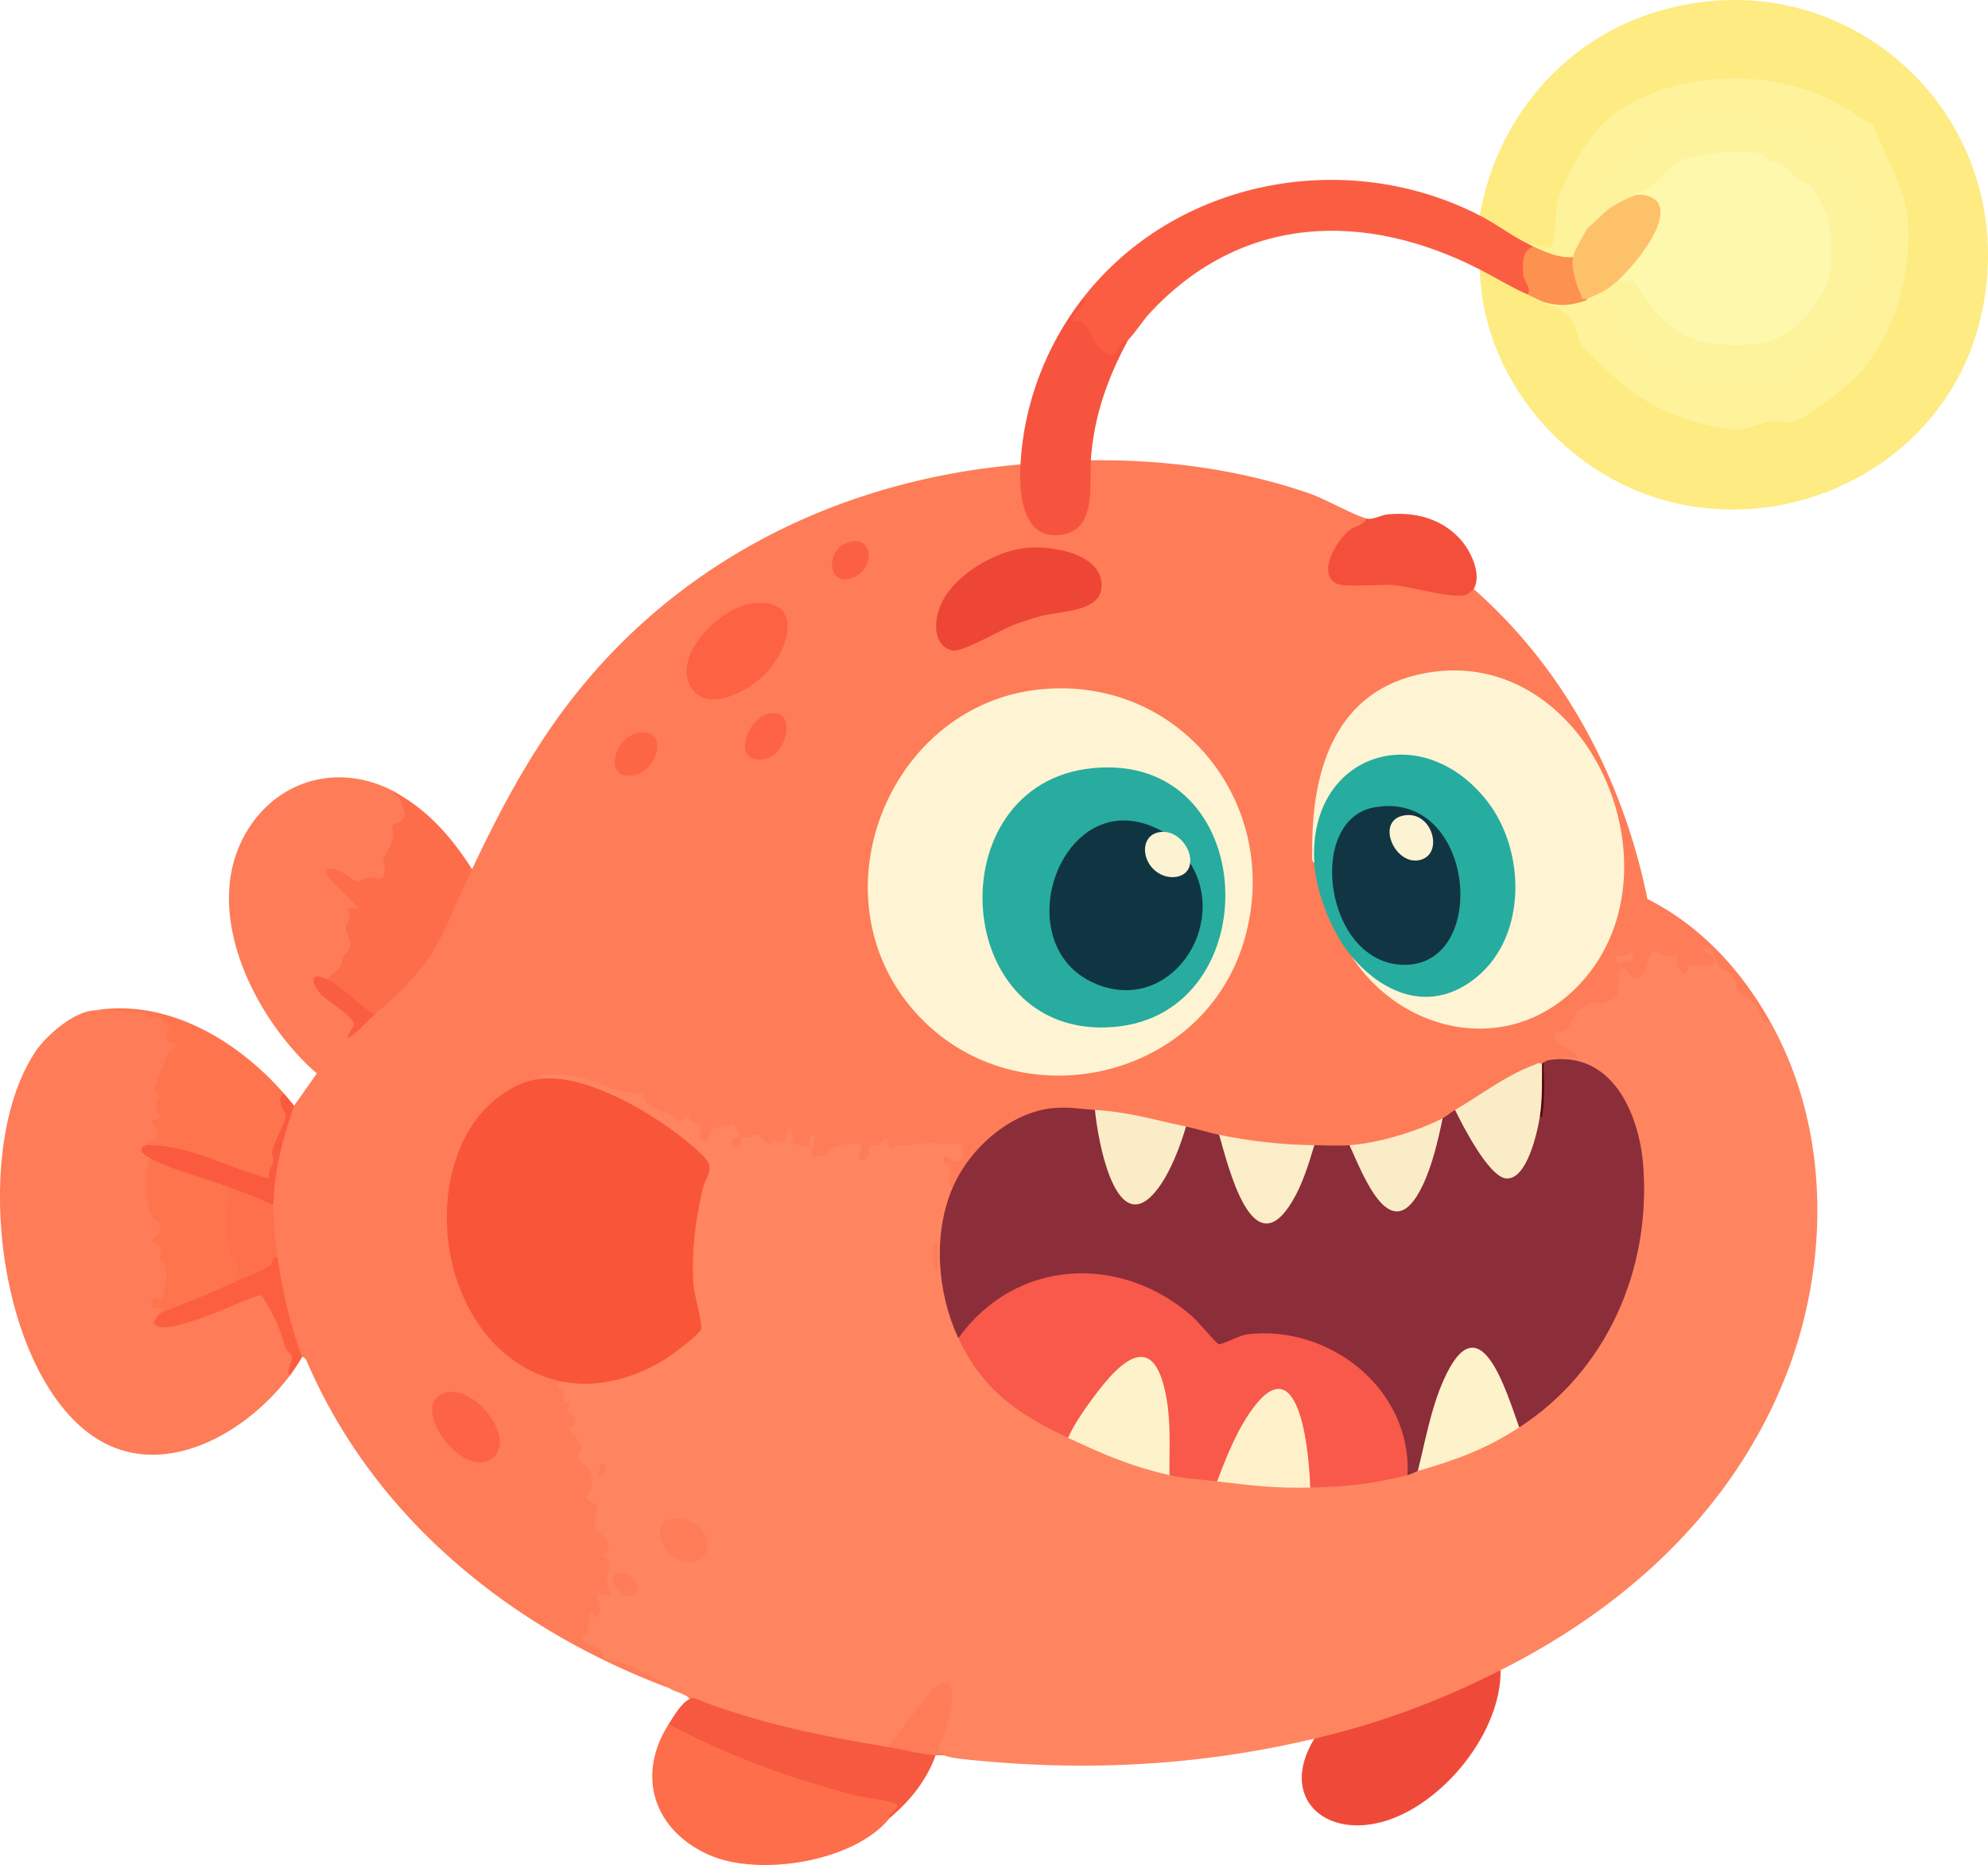 <svg xmlns="http://www.w3.org/2000/svg" width="242" height="227" fill="none" viewBox="0 0 242 227"><g clip-path="url(#a)"><path fill="#fe7c57" d="M166.294 63.112c.279.25.433.515.153.75-2.428.568-6.86 6.642-2.297 6.892l5.643-.035a53 53 0 0 0 8.341 1.24q.73-.612 1.262-.26c11.075 9.693 18.237 23.31 21.142 37.718 6.464 3.256 11.331 8.57 14.884 14.816-.436 1.839-1.608-.556-2.031-1.475l-2.179-1.892c-.209-1.344-1.03-2.356-2.464-3.046q-1.284.44-2.706.111c-.75 2.258-2.259.622-2.514-1.03a8.3 8.3 0 0 1-2.083-.523q-1.339 4.864-3.857 2.17c.196 2.793-.748 4.291-3.63 3.99q-1.899.814-2.83 2.97-1.84.739-1.083 1.031 2.143.863 2.262 2.384a12.8 12.8 0 0 0-3.839.104c.287.646-.02.732-.504.252q-.044.287-.252.253a95 95 0 0 0-9.618 5.571l-.963-.015c.225.73-.957 1.584-1.511 1.01l-.62.869c-3.182 1.445-6.583 2.448-10.054 2.862l-.663-.447c-.834.879-3.403.811-4.283 0a4 4 0 0 1-.692.323c-1.348.46-9.07-.386-10.292-1.124a4.3 4.3 0 0 1-.607-.465c-1.07.591-3.262-.055-4.031-1.01l-.864.331a68.4 68.4 0 0 0-9.48-1.791l-.74-.56-.61.459c-6.908-1.419-13.12 2.695-16.085 8.83l-.686.308q-1.28.118-.743-2.311c-1.683-1.247-.36-2.978 1.204-1.455.471.139.376-1.141.323-1.192-.305-.28-7.419-.136-8.127.546l-.703-.298c.315-.76-1.464-.111-1.522-.03-.045 2.561-2.925 2.323-2.023-.288l-2.219.267c-1.083.958-3.65 2.488-3.719.152q-1.725.012-2.385-1.154c-1.36 1.237-3.023.866-4.18-.394-.342.555-1.486.611-1.6-.159 1.384.593-.332 2.561-1.393 1.507-.922-.916.534-2.727 1.393-1.507q-.757.026-1.15-.986l-2.082.465c-.322 2.405-2.71 1.874-2.22-.51-.183-.22-1.624-.929-1.942-.482a84 84 0 0 1-4.491-2.253q-.329-1.493-2.3-1.18l-4.054-1.553c-1.842-.571-4.709-1.344-6.197-.578l-.416.573c-15.854 4.799-12.758 31.924 2.577 35.65l.61.651.03.551c.592.301.718.788.522 1.402.859.285.78.904.516 1.631 1.166.407 1.245 1.46.38 2.284.877.899 1.628 2.154.83 3.344 1.725 1.043 2.317 3.116 1.198 4.829q1.757.94.875 3.573c1.1.927 2.471 2.13 1.166 3.483q.971 1.379.275 3.466c.77 1.326.61 2.098-1.061 1.833.3 1.182.62 2.794-1.053 2.693q.09 1.382-.789 2.083 1.888.692 2.401 2.084c1.121-.066 8.057 3.026 7.951 3.761a1 1 0 0 1-.139.358c-19.322-7.18-36.15-20.746-44.374-40.009-.108-.252-.456-.369-.468-.401l-.72-.455c-.747-1.791-3.04-9.838-2.588-11.282.045-.144.156-.268.285-.384-1.051-1.556-1.36-4.655-.504-6.314-.779-1.743-.073-4.781.41-6.741.202-.819 1.446-4.845 1.638-5.032.138-.136.302-.247.474-.351l2.76-3.914c-7.577-6.613-14.309-19.893-8.504-29.5 3.91-6.474 11.497-8.332 18.088-4.723 1.564 1.2 2.65 3.326.123 4.293q.167 2.088-1.098 4.077c.489 1.793-.169 3.104-2.134 2.465q-1.175.637-2.139.285-5.09-3.353.542 2.008c.77.616.715 1.445-.323 1.521q-.798 1.877.01 3.672c-.007.881-1.947 5.011-3.295 4.41l-.46.348c-1.411-.692-.26.811.294 1.364q2.646 1.539 3.907 3.865.981-1.397 2.054-1.284l.244-.878c5.605-4.198 8.213-10.098 10.83-16.359l.766-.442c3.333-7.06 6.986-13.967 11.74-20.18 13.36-17.453 33.209-27.227 55.02-29.07l.489.305c-.103 2.154.046 6.417 2.288 7.466 5.061 2.369 5.628-4.797 5.27-8.022l.519-.255c8.958-.099 18.111 1.096 26.583 4.036 1.915.664 5.5 2.687 6.923 3.036z"/><path fill="#fe8560" d="m188.463 129.032-.131-.253h3.655c-.41-1.48-3.083-1.255-2.771-3.281 1.94.609 2.247-1.977 2.837-2.462.078-.064 1.615-.917 1.706-.955.37-.147.723.167 1.058.071.249-.071 1.864-.652 1.919-.738.295-.444.27-3.038.406-3.25.693-1.089 1.305 1.341 2.333.833 1.247-.616.876-3.038 1.967-3.119.59-.046 1.739.98 2.887.273-.526 1.209-.04 1.586.63 2.523.6-.235.59-1.205.643-1.255.191-.175 4.068.894 2.894-1.026-.08-.131-2.134-.932-.756-1.005 1.106-.061.968 1.558 1.517 2.263.383.49 1.597.707 1.99 1.541.204.429.081.934.371 1.396.246.394 1.698 1.147 2.39 2.15.245.353.567 2.202 1.406 1.495 7.412 13.03 7.387 29.676 1.887 43.439-6.477 16.205-19.338 27.916-34.637 35.614-.172.23-.35.455-.555.652-.204.197-.395.381-.624.495-6.271 3.119-13.053 5.63-19.85 7.304-.249.061-.521.046-.801.026a5.4 5.4 0 0 1-.846-.144c-14.085 3.336-28.032 4.038-42.447 2.523-.799-.084-1.92-.21-2.648-.503.098-.156.733-.164 1.01-.126.129.018-2.524.217-2.146-.71.489-.651 2.428-7.408 1.348-7.41-.353 0-1.016.29-1.278.533l-4.945 6.501-.791.204a6 6 0 0 1-.879.197c-.295.038-.58.071-.854.028-7.59-1.179-15.547-2.947-22.452-6.036-.116-.581-2.242-1.069-2.267-1.263-.04-.316-4.041-2.344-5.104-2.839-.65-.303-2.54-.563-3.05-.927-.22-.154-.17-.624-.42-.891-.548-.586-1.803-.69-2.256-1.538-.18-.549.541-.304.71-.786.214-.614.181-1.909.295-2.617.345-.065.56 1.241 1.003.758.579-.629-.401-2.457.005-2.778l1.508.252c.048-.55-.45-.856-.503-1.409-.073-.76.43-1.566.25-2.498-.11-.555-.75-.942-.75-1.018 0-.131.845-.5.767-1.25s-1.668-1.854-1.696-2.015c-.088-.508.484-2.233.116-2.869-.063-.109-1.207-.632-1.201-.938 0-.136 1.032-.606.69-2.467-.265-1.427-1.706-1.96-1.723-2.099-.099-.803.992-.796-.116-2.622-.21-.346-1.096-.846-.857-1.26.018-.028.378.053.57-.318.64-1.233-.451-.907-.729-1.46-.191-.379.207-.808.164-1.104-.035-.252-.64-.209-.748-.576-.076-.25.217-.651.098-.863-.171-.311-1.89-.755-.126-1.251l.746-.386c5.85.745 11.616-2.099 15.554-6.142-1.469-6.423-1.308-13.205 1.023-19.524-.104-1.326-4.92-4.629-6.17-5.428-3.973-2.54-8.583-4.955-13.382-4.937l-.544-.46c-.142-.765.385-.485.869-.505 4.217-.164 5.366.859 8.842 2.005.794.263 2.255.152 2.638.384.33.2.322.834.562 1.079.551.563 2.758 1.293 3.522 1.601.297.121.106.808.95.359.196-.104.632-.758.753-.632-.245 1.213 1.146 1.134 1.413 1.506.217.303-.567 1.576.25 1.765 1.002.235.788-1.134 1.103-1.387.106-.085 2.491-.664 2.625-.644.088.015.892 1.448.91 1.536-1.568-.131-1.5 1.619-.384 1.258.388-.124.459-.899.383-1.258 1.862.157.945-.152 1.414-.258 1.204-.275 1.065 1.407 2.365 1.018l.504-1.01c-.582 1.071.56 1.275 1.025.581.277-.412.194-1.422.736-1.591.3.421.164 1.843.285 1.99.065.078 1.914.611 1.985.535-.02-.606-.166-1.566.756-1.515l-.502 2.523c1.527.621 2.396-.977 3.202-1.207.202-.058 2.316-.318 2.434-.286.889.25-.025 1.829.161 2.001 1.703.318.985-.978 1.371-1.528.191-.273.806-.205 1.131-.382.284-.151.478-.538.65-.613.619-.276.214 1.108.753 1.255.655-.945 1.217-.435 1.973-.523 2.128-.248 2.892-.328 4.945-.088.405.048 1.511-.228 1.738.149.171.283-.096 1.29.287 1.727-.383.02-.733.298-1.128.26-.454-.04-1.207-1.207-1.391-.381s.731.75.768 1.048c.074.548-.453 1.952.237 2.612l.177.934c-1.87 5.299-1.419 11.156.715 16.311l-.133.94.831.555c2.454 5.11 6.971 8.443 12.004 10.762l.519.808 1.053-.063c3.379 1.599 6.848 3.011 10.485 3.897l.807.712.77-.353 4.434.535.59.576.897-.399c3.177.399 6.361.71 9.568.667l.872.492.896-.53c3.348-.091 6.681-.462 9.941-1.258l1.003.273c.164-.727.695-1.099 1.26-.505l.675-.722c3.733-1.074 7.376-2.476 10.679-4.552l.993-.03.597-1.008c10.525-7.309 15.41-20.084 13.782-32.619-.692-5.339-4.071-11.37-10.213-10.651l-.642-.424z"/><path fill="#feeb81" d="M180.149 26.237c1.923-11.419 9.876-21.067 20.913-24.623C224.76-6.024 246.92 14.62 241.045 38.92c-4.799 19.846-28.364 29.23-45.81 18.793-8.661-5.18-14.874-14.674-15.083-24.91 1.927.088 4.499 1.6 5.794 3.03.577-.53 2.237.248 2.268 1.01l.052.215q3.742.038 4.626 4.531c5.502 6.271 14.357 12.368 22.96 9.168 1.577.28 2.124.243 3.502-.5 9.266-4.993 14.972-16.742 11.566-27.06-.355-1.076-2.643-6.82-3.25-7.541-.607-.723-4.696-2.918-5.651-3.347-8.227-3.703-21.237-3.17-27.394 4.046-3.683 4.32-4.749 8.6-5.331 13.927q-1.69.267-3.6-.763c-1.851-.04-4.418-1.798-5.542-3.283z"/><path fill="#fe7c57" d="M11.611 122.97c1.912-.119 3.87-.164 5.772.116 1.254.187 4.479.937 3.41 2.607l.076.426q1.881 1.41.026 2.357l-1.605 4.064q.87.787.118 2.121c.55.91.756 1.341-.13 2.185 1.12 1.788.062 2.321-1.623 2.541q.227.777.504 1.515l.408.45c-.388 2.119-.514 4.448.34 6.463 1.202.727 1.494 2.17.32 3.079 1.08.467.962 1.341.695 2.313 1.35 1.084.726 3.675.275 5.155q-.068 1.075-.781 1.483.534.346-.073 1.076c.45.712 5.517-1.144 6.391-1.48q3-1.516 6.185-2.205c1.073.331 3.005 5.407 3.353 6.71q1.232 1.2.015 3.476c-5.653 7.491-16.632 13.54-25.059 6.559-10.79-8.938-13.541-34.68-5.88-46.038 1.343-1.99 4.782-4.938 7.258-4.973z"/><path fill="#fb5d43" d="M180.15 26.237c1.899.977 3.63 2.298 5.542 3.283q.611.149 1.008.505c-.93 1.526-1.205 3.114-.187 4.781.199.627.179 1.109-.569 1.028-2.013-.879-3.847-2.036-5.794-3.03-14.05-7.181-29.007-6.732-40.185 5.3-.932 1.006-1.655 2.254-2.643 3.287l-.685.697c-1.605 3.725-3.819-.137-4.913-2.172q-2.285-.565-1.098-1.693.924-.877 1.154-1.884c11.268-14.543 32.095-18.483 48.37-10.102"/><path fill="#fe6e4a" d="M108.351 221.219c-4.235 5.387-15.955 7.258-22.046 4.548-6.724-2.99-8.903-9.643-4.91-15.914l.937.116c8.155 3.71 16.844 7.352 25.533 8.711q3 .238.486 2.539"/><path fill="#ef4a39" d="M182.669 203.286c.078 7.512-6.85 16.069-13.866 18.301-7.478 2.38-13.206-2.783-8.808-9.966 8.193-1.942 15.181-4.564 22.674-8.335"/><path fill="#fd6d49" d="M57.462 105.795c-4.217 8.931-3.966 10.936-11.84 17.68l-.615.22a176 176 0 0 0-5.084-3.897l-.093-.617c.264-.371 1.363-1.144 1.521-1.369.3-.426.232-.921.438-1.338.192-.389.66-.662.766-1.008.32-1.061-.453-1.758-.435-2.475.017-.644.79-1.369.231-2.392l1.26-.005c-.3-.735-4.547-4.066-3.776-4.794 1.247-.5 2.924 1.394 3.69 1.465.39.036.882-.452 1.477-.477.909-.038 1.61.843 1.836-.917.05-.396-.232-.77-.156-1.149.118-.591.98-1.753 1.161-2.91.068-.442-.163-1.247-.098-1.331.194-.24 1.52-.495 1.567-1.376.005-.104-.574-1.75-.668-1.95-.13-.278-1.053-.49-.498-.7 4.01 2.195 6.892 5.534 9.32 9.345z"/><path fill="#fe754d" d="M34.536 133.073q.216 1.322.572 2.657c-.753 1.874-1.161 3.631-1.532 5.566-.065.341-.504 2.372-.614 2.43-.157.086-.35.101-.555.096a173 173 0 0 0-11.989-3.741q-1.661.045-2.763-.694c1.458-.945 2.327-.776.758-2.907 1.915-.601.584-.899.496-1.781-.058-.578.466-1.04.446-1.253-.023-.26-.605-.485-.627-.752-.02-.24 1.544-4.158 1.746-4.501.247-.417.645-.495.957-.811v-.374c-.748.25-1.096-.636-1.141-1.24-.035-.48.453-.939.388-1.03-.02-.028-.441-.033-.643-.243-.232-.245-.347-.717-.4-.752-.136-.096-.673.247-1.048.194-.459-.068-.804-.651-1.33-.72-1.157-.149-4.54-.265-5.649-.25 8.785-1.422 17.325 3.69 22.926 10.103z"/><path fill="#f6543e" d="M131.78 36.34c.508.146.017.772-.141.995-.399.55-1.159.99-1.117 1.78 2.215-.399 2.109 2.326 3.515 3.422 1.879 1.465 1.642.172 2.396-.659.234-.257.75-.343.889-.49-2.494 4.587-4.2 9.383-4.535 14.65-.201 3.154.794 8.945-4.164 9.104-4.358.14-4.56-5.556-4.401-8.6.388-7.342 3.093-14.442 7.558-20.205z"/><path fill="#f6593f" d="m108.099 212.631.718-.386 4.501.839.575.56c-1.048 2.97-3.134 5.595-5.542 7.577.007-.01-.184-.139-.109-.252.214-.316 1.416-1.099.869-1.394-.849-.458-4.151-.821-5.401-1.152-7.711-2.033-15.29-4.799-22.313-8.57.562-.881 1.56-2.614 2.52-3.031.249-.108.4-.222.695-.083 7.555 2.973 15.513 4.607 23.489 5.892z"/><path fill="#f44f3b" d="M179.394 71.699c-.031.053-.827.674-.932.705-1.784.507-6.737-1.056-9.022-1.208-1.469-.098-5.693.308-6.668-.134-2.57-1.159-.021-5.38 1.526-6.544.655-.495 1.875-.654 1.998-1.406.849.207 1.794-.43 2.643-.508 3.295-.298 6.376.455 8.704 2.894 1.312 1.377 2.811 4.35 1.753 6.198z"/><path fill="#fc5f3f" d="M33.78 153.025c.5 3.652 1.628 8.729 3.024 12.124-.444.724-1.008 1.603-1.512 2.273-.597-.654.383-1.65.212-2.349-.073-.296-.582-.594-.736-1.041-.574-1.664-.746-2.563-1.645-4.157-.267-.475-1.018-2.018-1.358-2.192-.41-.207-4.94 1.902-5.85 2.23-1.395.5-5.265 1.977-6.5 1.591-.284-.088-.559-.298-.747-.53l.755-1.129c2.628-1.824 5.928-3.2 9.07-3.789q1.665-1.53 4.078-2.402c.182-.783.749-1.588 1.212-.629z"/><path fill="#fa5a3e" d="M35.796 134.588c-1.348 3.973-2.449 7.875-2.519 12.123-1.738-.063-4.356-.995-5.542-2.273l-.638.306a85 85 0 0 1-8.752-3.172l-.184-.67c-.753-.421-1.418-.922-.503-1.515 5.295-.154 10.077 2.821 15.115 4.041-.224-.849.375-1.46.491-2.162.05-.313-.216-.705-.128-1.131.244-1.185 1.61-3.584 1.658-4.178.058-.717-1.333-1.796-.257-2.884.428.49.869.995 1.26 1.515"/><path fill="#fe7c57" d="m108.099 212.631 5.408-7.079c3.905-2.708 2.031 3.642 1.467 5.511-.504 1.669-1.718 2.341.937 2.452l-1.01.127c-.335-.016-.676.022-1.008 0-1.869-.124-3.938-.71-5.794-1.011"/><path fill="#8c2d3a" d="m184.936 173.736-.567-.086-1.776-4.794c-1.914-4.965-4.404-6.157-6.568-.298-1.171 3.173-2.053 6.39-2.728 9.706l-.708.778c-.332.096-.723.369-1.259.506l-.482-.682c.242-10.699-12.278-19.297-21.952-14.849-.472.172-.882.066-1.212-.308-7.437-9.805-22.124-11.535-30.103-1.22l-.919.389c-2.562-5.493-3.119-12.527-.756-18.185 1.998-4.786 6.968-9.289 12.249-9.82 1.834-.184 3.416.112 5.134.223l.531.257c.27 2.45 1.504 10.141 4.207 10.734 2.301.506 5.306-6.738 5.704-8.582l.643-.389c1.355.286 2.756.75 4.03 1.01l.648.437c.617 2.554 3.791 14.341 7.469 7.959 1.212-2.107 2.152-4.175 2.769-6.549l.703-.586c1.37.015 2.94.098 4.283 0l.619.151 1.797 3.844c1.647 3.413 4.066 5.418 5.993.758.993-2.402 1.806-4.832 2.292-7.395l.633-.642c.519-.27.995-.709 1.511-1.01l.655.19c.761 1.55 3.92 7.564 5.593 7.645 2.038.098 3.247-5.14 3.517-6.751l.564-.326q.493-3.017.504-6.567c.023-.018.476-.247.504-.252 7.812-1.231 11.128 6.569 11.586 13.009.897 12.596-4.497 24.838-15.113 31.695z"/><path fill="#fef4d3" d="M126.691 83.898c17.01-1.655 29.498 14.078 24.807 30.427-5.096 17.763-28.808 22.438-40.618 8.261-11.813-14.182-2.421-36.915 15.811-38.688"/><path fill="#f95539" d="M68.546 168.18c-13.055-2.582-17.725-20.373-11.286-30.889 1.77-2.89 5.054-5.582 8.515-5.986 6.021-.705 15.413 5.122 19.653 9.216 1.806 1.745.554 2.281.07 4.369-.866 3.756-1.368 7.673-1.078 11.54.09 1.215 1.187 4.758.877 5.428-.325.704-3.454 3.033-4.275 3.548-3.608 2.258-8.226 3.612-12.478 2.771z"/><path fill="#fef4d3" d="m164.53 116.403.761.106c9.782 10.57 21.189-.23 18.171-12.686-3.549-14.652-22.824-16-22.995.497l-.474.718c-.418-.263-.252-.96-.257-1.387-.096-9.221 2.408-18.965 12.599-21.473 20.194-4.97 33.141 23.145 20.164 37.39-8.261 9.067-21.588 6.587-27.971-3.165z"/><path fill="#27aca0" d="M164.53 116.403c-2.393-2.834-4.305-7.683-4.534-11.365-.829-13.341 12.974-17.806 21.015-7.557 4.701 5.993 4.908 16.391-1.244 21.44-5.356 4.397-11.158 2.309-15.237-2.52z"/><path fill="#ed4536" d="M124.665 66.713c3.134-.4 10.072.644 9.37 5.097-.416 2.634-5.087 2.594-7.198 3.14-1.124.29-2.343.696-3.431 1.105-1.618.607-6.303 3.402-7.495 3.115-2.28-.553-2.204-3.33-1.564-5.125 1.34-3.766 6.499-6.847 10.318-7.335z"/><path fill="#fd6243" d="M91.154 73.527c6.77-1.164 5.215 5.36 1.832 8.656-1.98 1.93-7.029 4.75-8.926 1.364-2.172-3.877 3.593-9.421 7.092-10.022z"/><path fill="#faecc7" d="M187.707 129.537c.207 2.053.283 4.314-.252 6.314-.282 1.889-1.587 7.837-4.134 7.577-2.093-.215-5.29-6.458-6.195-8.335 3.172-1.846 6.097-4.152 9.571-5.453.353-.131.625-.429 1.01-.103M144.376 137.114c-.693 2.371-1.854 5.41-3.318 7.408-5.179 7.066-7.457-5.885-7.766-9.429 4.267.273 6.958 1.154 11.084 2.021"/><path fill="#faedc8" d="M159.995 139.387c-.7 2.313-1.421 4.708-2.665 6.799-4.85 8.148-7.797-4.172-8.923-8.062 3.779.77 7.731 1.217 11.588 1.263"/><path fill="#faecc7" d="M164.278 139.387c3.489-.258 8.228-1.667 11.337-3.283-.557 2.692-1.272 5.771-2.471 8.256-3.754 7.774-7.127-1.142-8.866-4.973"/><path fill="#fd704b" d="M33.277 146.711c-.035 2.084.222 4.249.504 6.315-.801-.162-.469.734-.925 1.03-1.028.667-3.141 1.432-4.366 2q-.369-.609-.055-1.699c-1.698-2.604-1.625-6.544-1.22-9.585l.52-.334c1.856.692 3.794 1.319 5.542 2.273"/><path fill="#fd6347" d="M54.368 169.495c3.774-.841 8.732 6.09 5.343 8.136-3.804 2.295-10.218-7.047-5.343-8.136"/><path fill="#fd6344" d="M93.424 86.916c3.736-1.005 2.545 5.147-.556 5.508-3.825.448-1.958-4.831.556-5.508"/><path fill="#fd6645" d="M77.807 89.176c3.713-.555 2.29 5.021-1.103 5.246-3.157.212-1.976-4.786 1.103-5.246"/><path fill="#fa5e40" d="M39.827 119.181c1.781.831 3.965 3.274 5.794 4.294-.763.654-1.6 1.611-2.393 2.273-1.942 1.622-.197-.763-.151-.934.247-.935-3.18-2.92-3.918-3.7-1.216-1.289-1.657-3.016.668-1.933"/><path fill="#fc6043" d="M103.493 65.94c2.809-.641 2.953 3.039.668 4.21-3.484 1.789-3.943-3.462-.668-4.21"/><path fill="#55080a" d="M187.959 129.284c-.02 2.238.131 4.478-.259 6.688l-.244-.121c.307-2.066.241-4.228.251-6.314.038-.154.159-.18.252-.253"/><path fill="#fe8560" d="M198.792 115.9c.255 1.109-.327 1.099-1.355 1.299-.189.038-.534.376-.658-.167-.262-1.149.804-.636 1.094-.707.355-.089.461-.543.919-.425"/><path fill="#f8594b" d="M171.332 179.545c-4.197 1.076-7.51 1.419-11.841 1.515l-.516-.391c-.045-2.119-.748-10.866-3.275-11.118-2.487-.248-6.132 8.11-6.805 10.221l-.74.531c-1.945-.238-3.739-.286-5.794-.758l-.509-.874c.133-2.313.194-12.025-2.469-12.924-2.701-.912-7.53 6.893-8.591 8.807l-.776.447c-5.963-2.816-10.359-5.708-13.352-12.123 6.913-9.681 19.703-10.34 28.47-2.654.59.517 2.97 3.321 3.2 3.379.425.106 2.504-1.081 3.501-1.2 10.027-1.197 20.054 6.706 19.497 17.147z"/><path fill="#fef2ca" d="M142.36 179.545c-4.723-1.086-8.086-2.536-12.344-4.546.627-1.369 1.444-2.645 2.315-3.867 3.313-4.655 8.092-10.378 9.704-.73.507 3.031.288 6.082.325 9.146zM184.936 173.736c-4.162 2.687-7.643 3.945-12.344 5.304.929-3.723 1.582-7.58 3.156-11.105 4.331-9.699 7.528 1.171 9.188 5.801"/><path fill="#fef1ca" d="M159.491 181.061c-4.28.096-7.22-.256-11.336-.758 1.156-3.054 2.557-6.582 4.577-9.176 5.626-7.223 6.671 6.405 6.759 9.934"/><path fill="#fe7c57" d="M81.576 184.904c3.177-.747 6.258 3.127 3.59 4.86-3.111 2.018-6.875-4.084-3.59-4.86M75.278 191.454c1.108-.308 3.152 1.568 1.98 2.513-1.491 1.204-3.902-1.978-1.98-2.513M114.145 154.794c-.405.56-1.023-3.42 0-3.536zM73.585 178.285c.219.25-.088 1.5-.753 1.26.03-.419.31-1.763.753-1.26"/><path fill="#fef39a" d="m185.692 29.52 2.489.626c.206.015.632-.012.741-.169.317-.465.403-4.003.619-5.059.645-3.121 3.993-8.756 6.467-10.691 8.155-6.382 22.087-6.137 30.267-.008.415.311 1.614.867 1.761 1.076.309.45.954 2.26 1.279 2.948 1.918 4.038 3.215 6.74 2.998 11.396-.262 5.594-2.134 11.433-5.807 15.667-1.398 1.61-6.943 6.084-8.968 6.165-.481.02-.925-.263-1.461-.228-1.736.122-3.58 1.293-5.583 1.018-4.729-.652-9.76-2.604-13.355-5.809-.808-.72-4.469-4.112-4.695-4.634-1.003-2.306-.872-3.893-3.726-4.602-.207-.05-1.159-.091-.507-.374q.888-.512 2.3-.24 1.444-.415 2.487-.013 2.58-1.02 3.678.692c1.134 2.299 2.073 3.713 4.116 5.173 5.18 3.703 8.085 4.087 14.426 3.177 1.156-.166 3.63-.672 4.131-1.69 3.258-2.874 7.835-7.756 6.88-12.413 1.222-5.185-1.373-12.07-6.356-14.356-7.666-3.516-17.126-3.508-22.207 3.97a86 86 0 0 1-4.416 6.608c.425.881-.915 3.099-1.764 3.535-.854 1.117-4.406-.032-4.786-1.262-.416-.187-.635-.314-1.008-.506z"/><path fill="#fd914f" d="m191.486 31.288.459.346c-.061 1.652.526 3.276 1.305 4.705.297.286.151.303-.252.253-1.751.573-2.958.71-4.787.252-.549-.136-1.675-.752-2.267-1.01.552-.735-.423-1.482-.519-2.402-.129-1.245-.141-3.066 1.275-3.407 1.559.697 2.975 1.392 4.786 1.263"/><path fill="#fe754d" d="m27.734 144.438-.26 5.691c.384.568.29 1.785.422 2.144.539 1.472 1.723 1.674.594 3.783a127 127 0 0 1-9.07 3.789c.804-1.334-.45-.424-.758-.619-.745-.465.058-2.372 1.008-.644.111-1.422.965-3.127.376-4.539-.094-.222-.514-.396-.587-.687-.187-.742.98-1.858-1.043-2.101.13-1 1.12-.561 1.032-1.894-.062-.962-.672-.728-.98-1.314-.919-1.757-.81-5.24-.304-7.145 2.358 1.324 6.855 2.523 9.573 3.536z"/><path fill="#27ac9f" d="M132.989 93.495c20.577-2.033 21.573 29.831 2.693 31.493-20.035 1.765-21.822-29.603-2.693-31.493"/><path fill="#113543" d="M167.236 98.279c12.498-2.339 14.264 19.882 3.219 19.135-9.263-.627-11.387-17.607-3.219-19.135"/><path fill="#fdf39d" d="M192.998 36.592c.085-.028.168-.22.251-.253q.334-.923 1.797-1.391 1.044-.997 1.982-.882 1.153-.595 2.096-.255c3.563 5.698 7.43 8.59 14.511 7.544 4.338-.639 8.352-4.87 8.79-9.206.307-3.056-.383-8.585-3.625-9.767q-1.66-2.178-3.89-2.434c-.441-.839-1.03-.887-1.927-.955-3.905-.298-8.54.146-10.997 3.551-1.08.834-1.408.902-2.688 1.167l.008.34c-1.917.976-3.847 2.085-5.361 3.79l-.693-.089c1.103-2.096 2.497-4.938 3.925-6.8 1.108-1.444 3.658-3.947 5.164-4.944.247-.165 5.374-1.617 5.669-1.645 3.285-.303 9.832 1.15 12.876 2.73 3.333 1.73 5.424 6.257 6.059 9.838.365 2.058-.051 2.796-.202 4.48-.078.87.302 1.496.164 2.405-.534 3.498-4.427 8.118-7.079 10.353-.282.237-.401.747-.63.884-.363.215-4.338 1.22-4.986 1.316-1.998.298-4.706.184-6.671.022-1.725-.141-7.671-3.611-8.883-4.99-.98-1.114-1.594-2.493-2.33-3.726-1.189-1.985-1.711-.346-3.328-1.083z"/><path fill="#fdc269" d="M197.029 34.066c-1.356 1.233-2.154 1.617-3.779 2.273-.907.147-.597-.07-.832-.545-.589-1.182-1.181-3.223-.932-4.506.169-.866 1.29-2.64 1.764-3.536 1.065-.816 1.902-1.9 3.046-2.63.67-.426 2.297-1.287 3-1.41 1.771-.945 3.376.325 3.343 2.272-.038 2.367-3.318 7.438-5.61 8.082"/><path fill="#103542" d="m141.605 101.249-.26.52c-3.927 1.278.988 6.835 3.001 3.418l.531-.147c4.807 7.693-2.547 18.491-11.51 14.697-11.392-4.822-3.837-25.358 8.235-18.485z"/><path fill="#fcf3d3" d="M141.605 101.249c1.834-.013 3.459 2.005 3.275 3.789-.179 1.717-2.154 2.078-3.542 1.401-2.595-1.262-2.711-5.172.267-5.19M170.758 99.282c3.57-.809 5.114 4.672 2.088 5.394s-5.403-4.644-2.088-5.394"/><path fill="#fef8ad" d="M199.296 23.711c-.637-.252.29-.379.456-.424 2.386-.68 3.001-3.162 5.583-4 2.003-.65 7.366-1.279 9.271-.46.365.156.378.61.561.724.235.144.693-.126 1.336.152.856.374 1.846 1.73 2.705 2.359.461.336 1.167.31 1.484.785.106.157 1.66 3.147 1.721 3.327.433 1.323.65 5.225.466 6.635-.383 2.947-3.787 7.226-6.565 8.342-2.406.967-4.815.967-7.319.742-3.31-.298-5.62-1.854-7.782-4.311-.471-.535-2.088-3.19-2.426-3.402-.526-.33-1.315.525-1.758-.114 1.736-1.578 6.615-7.236 4.65-9.587-.451-.54-1.695-.89-2.383-.768"/></g><defs><clipPath id="a"><path fill="#fff" d="M0 0h242v227H0z"/></clipPath></defs></svg>